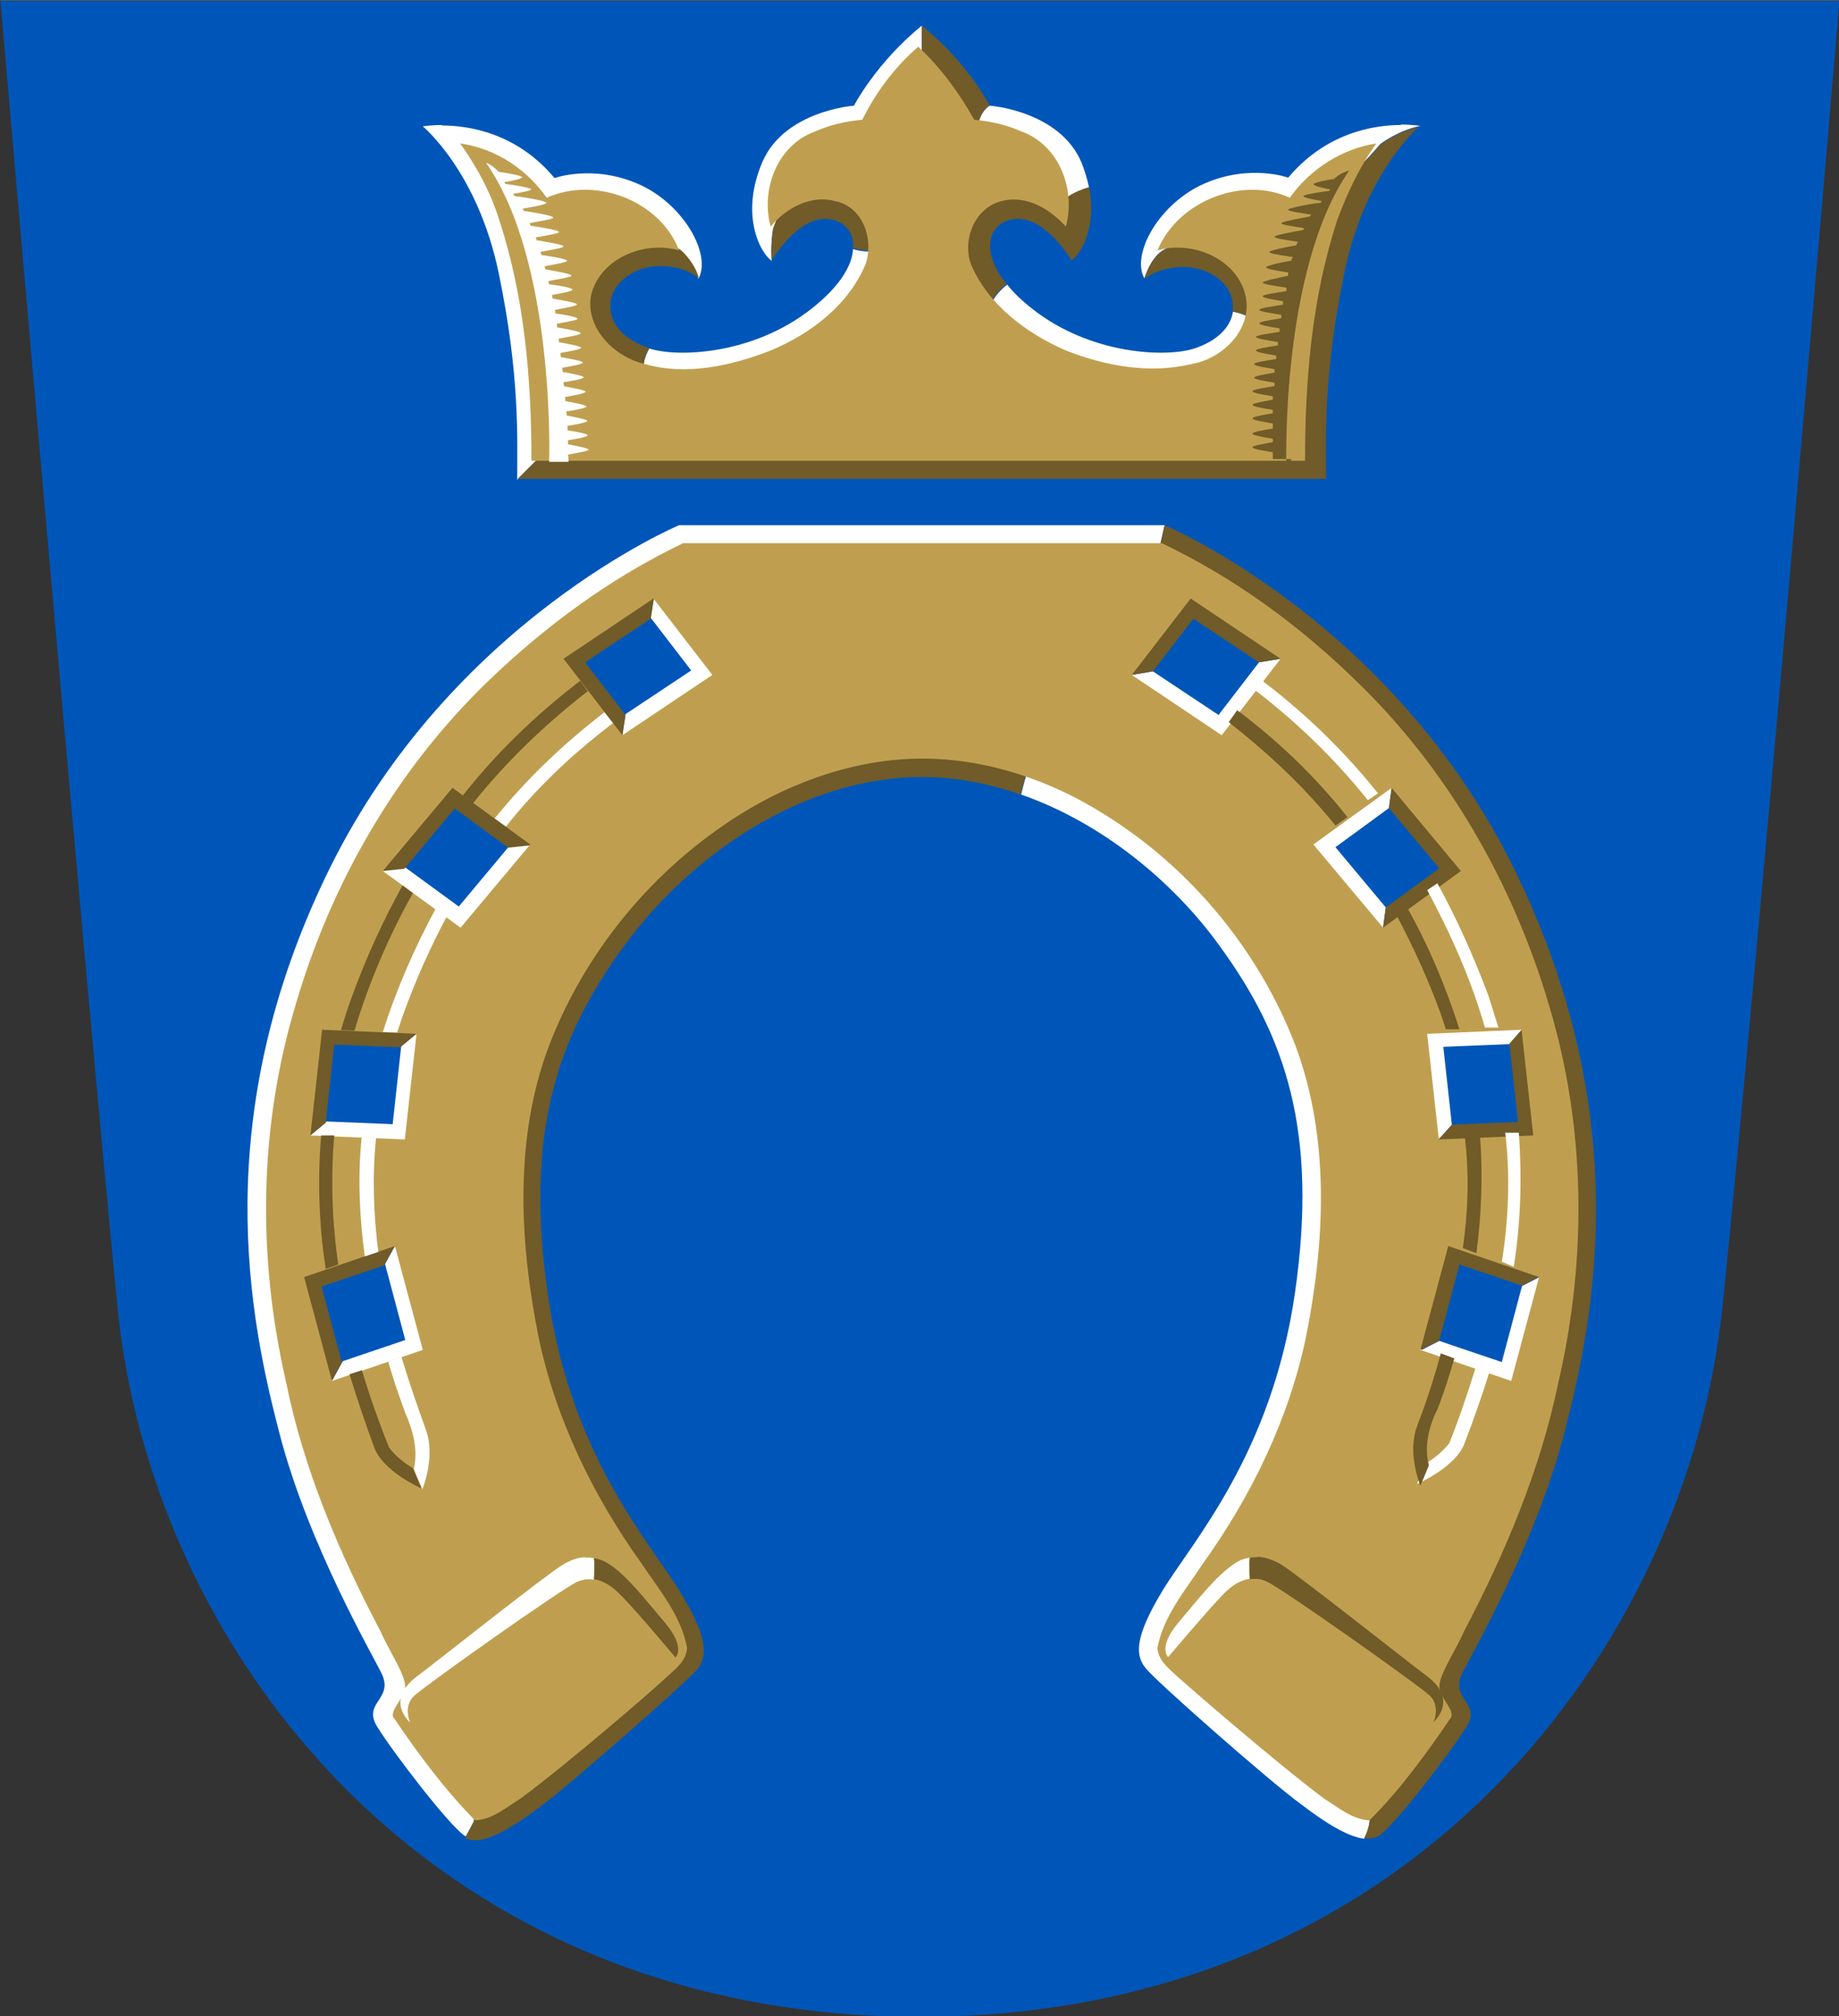 <svg height="449.187" viewBox="0 0 108.4 118.8" width="409.809" xmlns="http://www.w3.org/2000/svg"><rect x="0" y="0" width="108.4" height="118.8" fill="#333333" stroke="none"/><g fill-rule="evenodd" transform="translate(-23.573 -38.353)"><path d="m23.6 38.4s4.9 56.6 6.9 77c2 20.1 18.3 41.8 47.3 41.8s45.2-21.8 47.3-41.8c2.1-20.4 6.9-77 6.9-77z" fill="#0056b8"/><path d="m331.2 186.4c-.4-1.8-.9-3.6-1.7-5.6-4.9-11.5-20.4-12.6-20.4-12.6s-1.6.7-2.5 3.7l-10.7 1.9-1.9-18.1v-5.3c-10.2 8.3-15.1 17.8-15.1 17.8s-15.5 1.1-20.4 12.6-.6 20 2.1 21.9c0 0-.3-3.2.3-7 3.3-10.1 13.1-12.9 19.7-12.6 3 .1 5.4.9 6.2 1.9 2.7 3.2-2.8 15.4-2.8 15.4-1.8.5-4 .1-5.3-.3l0 0c-.2 3.6-2.9 8.3-9.3 13.3-13.1 10.3-29.9 10.8-36 8.8 0 0-1.7 2.5-1.3 5.7 4.1 9.6 106.2 15.4 122.1 8.5 16-6.9 14.3-19.9 14.3-19.9-1.4-1.6-3.6-2.2-5.3-2.5-.5 3.4-3.4 6.5-8.6 8.2-6.1 2-22.9 1.5-36-8.8-2.3-1.8-4.2-3.6-5.6-5.4-1.3 1-3.1 2.7-3.9 5.1l-14.2-21.3 12.2-11.1 19 8.1m-138.7-16.3c-2.7 0-4.4.3-4.4.3s12.2 10 16.9 32.7 4.1 36.6 4.1 45.9l4-4c7.1-13.9 2.9-46.6 13-50.3s19.4 3.5 19.4 3.5 2.9 2.4 3.9 6.1c3-5.4-3.3-16.7-13.4-21.1s-18.6-1.3-18.6-1.3c-8.4-10.1-19.2-11.7-25.1-11.7zm213.2 0c-5.9 0-16.6 1.6-25.1 11.7 0 0-8.5-3.1-18.6 1.3s-16.4 15.7-13.4 21.1c0 0 1.3-4.3 3.9-6.1 0 0 10.5-6.7 21.1-5.1s27.5-18.7 27.5-18.7 4.1-3.1 8.9-4c0 0-1.7-.3-4.4-.3z" fill="#fff" transform="scale(.265)"/><path d="m294 150.4v5.3l1.9 18 10.7-1.8c.9-3.1 2.5-3.7 2.5-3.7s-4.9-9.6-15.1-17.8zm110.9 22.4c-4.8 1-8.9 4-8.9 4s-16.9 20.3-27.5 18.7-21.1 5.1-21.1 5.1c-2.7 1.7-3.9 6.1-3.9 6.1s3.6-2.9 9.5-2.6c6 .4 10 4.3 10.2 8.4 0 .5 0 1-.1 1.5 1.7.3 3.8 1 5.3 2.5 0 0 1.7 13-14.2 19.8-15.9 6.9-118.1 1.1-122.1-8.5-.4-3.2 1.3-5.7 1.3-5.7-6.1-2-8.9-5.7-8.7-9.8.2-4 4.3-8 10.2-8.4 6-.4 9.5 2.6 9.5 2.6-1-3.6-3.9-6.1-3.9-6.1s-9.3-7.2-19.4-3.5-5.9 36.4-13 50.3l-4 4h179.8c0-9.3-.6-23.2 4.1-45.9s16.9-32.7 16.9-32.7zm-97.9 7.8-12.2 11.1 14.2 21.3c.8-2.4 2.6-4.2 3.9-5.1-6.4-7.8-3.7-14 1.8-14.5 6.8-.7 12.6 9.2 12.6 9.2 2.3-1.6 5.6-7.7 3.9-16.3-3.4 1-5.1 2.4-5.1 2.4zm-26.4 2.4c-6.7-.3-16.4 2.5-19.7 12.6-.6 3.8-.3 7-.3 7s5.8-9.9 12.6-9.2c3.4.3 5.8 2.8 5.5 6.5 1.3.3 3.5.8 5.3.3 0 0 5.5-12.2 2.8-15.4-.8-1-3.2-1.7-6.2-1.9z" fill="#705b29" transform="scale(.265)"/><path d="m100.5 65.5c0-4.8.4-9.6 1.9-14.2.6-1.6 1.3-3.1 2.3-4.5-2 .3-3.9 1.5-5.1 3.2-2.8-1.3-6.6.2-7.8 3.1 2.1-.6 4.7.5 5.2 2.7.4 2-1.4 3.7-3.2 4-2.5.6-5.1.1-7.4-.8-2.3-1-4.6-2.7-5.6-5.1-.5-1.4.2-3.3 1.8-3.7 1.5-.4 2.9.5 3.8 1.5.6-2.2-.4-4.8-2.6-5.6-.9-.4-1.8-.6-2.8-.7-.9-1.6-2-3.1-3.3-4.3-1.4 1.2-2.5 2.7-3.3 4.3-1 .1-1.9.3-2.8.7-2.2.8-3.2 3.4-2.6 5.6.9-1.1 2.4-1.9 3.8-1.5 1.6.3 2.3 2.2 1.8 3.7-1 2.4-3.2 4.1-5.6 5.1-2.3.9-5 1.5-7.4.8-1.8-.4-3.5-2.1-3.2-4 .5-2.2 3.1-3.3 5.2-2.7-1.1-2.9-4.9-4.4-7.8-3.1-1.2-1.7-3-2.9-5.1-3.2 1 1.4 1.8 2.9 2.3 4.5 1.5 4.6 1.9 9.4 1.9 14.2z" fill="#bf9f4f"/><path d="m197 180.8c15.6 22.2 14.1 66.6 14.1 66.6h4.3c0-.6 0-1.1-.1-1.6 2.1-.4 4.6-.8 4.6-1.1s-2.5-.8-4.6-1.2c0-.3 0-.6 0-.9 2.1-.3 4.4-.8 4.4-1.1s-2.4-.8-4.5-1.1c0-.3 0-.6 0-1 2.1-.3 4.4-.8 4.4-1.1s-2.5-.8-4.6-1.2c0-.3 0-.6-.1-.9 2.1-.3 4.5-.8 4.5-1.1s-2.5-.8-4.7-1.2c0-.3 0-.6-.1-.9 2.1-.4 4.6-.8 4.6-1.2 0-.3-2.6-.8-4.8-1.2 0-.3-.1-.6-.1-.9 2.1-.3 4.5-.8 4.5-1.1s-2.5-.8-4.7-1.2c0-.3-.1-.6-.1-.9 2.1-.4 4.6-.8 4.6-1.2 0-.3-2.7-.8-4.9-1.2 0-.3-.1-.6-.1-.9 2.1-.4 4.6-.8 4.6-1.2 0-.3-2.7-.8-4.9-1.2 0-.3-.1-.6-.1-.8 2.2-.4 4.9-.8 4.9-1.2s-3-.9-5.2-1.3c0-.3-.1-.5-.1-.8 2.1-.4 4.6-.8 4.6-1.1 0-.4-2.7-.9-4.9-1.2 0-.3-.1-.5-.1-.8 2.2-.4 4.9-.9 4.9-1.2 0-.4-3.2-.9-5.4-1.3-.1-.3-.1-.5-.2-.8 2.1-.4 4.6-.8 4.6-1.2s-2.9-.9-5.2-1.2c-.1-.2-.1-.5-.2-.7 2.2-.4 5.2-.9 5.2-1.2 0-.4-3.6-1-5.8-1.4-.1-.2-.1-.4-.2-.7 2.2-.4 5-.9 5-1.2 0-.4-3.5-1-5.7-1.3-.1-.2-.1-.4-.2-.7 2.2-.4 5.1-.9 5.1-1.2 0-.4-3.8-1-6-1.4-.1-.2-.1-.4-.2-.6 2.2-.4 5.2-.9 5.2-1.2 0-.4-4.1-1.1-6.3-1.4-.1-.2-.2-.4-.2-.6 2.2-.4 5.2-.9 5.2-1.2 0-.5-4.5-1.2-6.5-1.5-.1-.2-.2-.3-.3-.5 2.2-.4 5.3-.9 5.3-1.3 0-.5-5.9-1.4-7.1-1.5-.1-.2-.2-.3-.3-.5 1.7-.3 4-.7 4-1 0-.4-5.4-1.2-5.7-1.2-.1-.1-.2-.3-.3-.4.8-.1 4-.7 4-1.1s-4.5-1.1-5.2-1.2c-.7-.7-1.7-1.6-2.8-2z" fill="#fff" transform="scale(.265)"/><path d="m99.7 65.4h-1.1c0-.1 0-.3 0-.4-.6-.1-1.2-.2-1.2-.3s.7-.2 1.2-.3c0-.1 0-.2 0-.2-.6-.1-1.2-.2-1.2-.3s.6-.2 1.2-.3c0-.1 0-.2 0-.3-.6-.1-1.2-.2-1.2-.3s.6-.2 1.2-.3c0-.1 0-.2 0-.2-.6-.1-1.2-.2-1.2-.3s.7-.2 1.2-.3c0-.1 0-.2 0-.2-.6-.1-1.2-.2-1.2-.3s.7-.2 1.3-.3c0-.1 0-.2 0-.2-.6-.1-1.2-.2-1.2-.3s.7-.2 1.2-.3c0-.1 0-.2 0-.2-.6-.1-1.2-.2-1.2-.3s.7-.2 1.3-.3c0-.1 0-.2 0-.2-.6-.1-1.2-.2-1.2-.3s.7-.2 1.3-.3c0-.1 0-.1 0-.2-.6-.1-1.3-.2-1.3-.3s.8-.2 1.4-.3c0-.1 0-.1 0-.2-.6-.1-1.2-.2-1.2-.3s.7-.2 1.3-.3c0-.1 0-.1 0-.2-.6-.1-1.3-.2-1.3-.3s.8-.2 1.4-.3c0-.1 0-.1 0-.2-.6-.1-1.2-.2-1.2-.3s.8-.2 1.4-.3c0-.1 0-.1 0-.2-.6-.1-1.4-.2-1.4-.3s1-.3 1.5-.4c0-.1 0-.1 0-.2-.6-.1-1.3-.2-1.3-.3s.9-.3 1.5-.4c0-.1 0-.1.1-.2-.6-.1-1.4-.2-1.4-.3s1-.3 1.6-.4c0-.1 0-.1.1-.2-.6-.1-1.4-.2-1.4-.3s1.1-.3 1.7-.4c0 0 0-.1.1-.1-.6-.1-1.4-.2-1.4-.3s1.2-.3 1.7-.4c0 0 0-.1.1-.1-.6-.1-1.4-.2-1.4-.3s1.6-.4 1.9-.4c0 0 .1-.1.1-.1-.5-.1-1.1-.2-1.1-.3s1.4-.3 1.5-.3c0 0 .1-.1.1-.1-.2 0-1-.2-1-.3s1-.3 1.2-.3c.2-.2.5-.4.9-.5-4.1 5.9-3.7 17.6-3.7 17.6z" fill="#705b29"/><g transform="scale(.265)"><path d="m192.6 553.1c1-1.8 1.9-3.6 1.9-3.6l9.7-76.7-14.8-46.7-12.5-4.5-2.3 4.2 4.5 16.9-13.9 4.7-2.3 4.2-6.9-3.2s-3.7-19.1-3.7-21.7c0-2.7 11.1-11.1 12.2-11.7 1.1-.5 32.9-28.6 29.2-36.1-3.7-7.4-12-4.5-12-4.5l-3.5 2.9-1.9 17.4-14.7-.6-3.5 2.9-3.2-19.7 8-13.3 39.8-4.2 4.3-27.4-4.8.5-11.2 13.4-11.9-8.7-4.8.5c3.8-12.8 11.9-26.1 27-40.2 11.6-13.5 31.5-22.9 31.5-22.9l1.6 2.6-.7 4.5 9 11.7-14.6 9.7-.7 4.5 3.4 12.7 71.2-22.2 15.9 16.4s-1 3-1.8 6.5c17.8 6.2 33.7 19.2 44.1 33.6 14.6 20 22 41.1 16.8 77.2-5.2 36-22.9 55.4-29.5 66.3s-5.8 14.6-3.7 17.2c2.1 2.7 27 24.7 34.5 30.2 5.5 4.2 10.5 7.3 14.1 7.7 1.2-2.5 1.2-4 1.2-4l.6-36.9s33.8-53.5 37-62 .2-22 .2-22l-3.9 2-4.5 16.9-13.9-4.7-3.9 2-7.8-6.5 9.9-27.5-3-9.8 4.8-3.1 2.8-3.1-1.9-17.4 14.7-.6 2.8-3.2.3-3.7-27.4-4.1-3.8-14.9.6-4.5-11.2-13.4 11.9-8.7.6-4.5v-7.6l-24.7-21.1-4.8.8-9 11.7-14.6-9.7-4.8.8-2.7-9.9 9.2-19.4.9-4h-108s-50.6 21.2-77.8 76.5-17.6 100.4-11.1 125.4c6.5 25.1 21.2 50.1 22.8 53.6 2.6 5.6-4.3 6.3-1.1 11.6s16.2 22.3 19.6 24.4" fill="#fff"/><path d="m348 261.5-.9 4-9.2 19.4 2.7 9.9 4.8-.8 9-11.7 14.6 9.7 4.8-.8 24.7 21.1v7.6l-.6 4.5 11.2 13.4-11.9 8.7-.6 4.5 3.8 14.9 27.4 4.1-.3 3.6-2.8 3.2 1.9 17.4-14.7.6-2.8 3.1-4.8 3.1 3 9.8-9.9 27.5 7.8 6.5 3.9-2 4.5-16.9 13.9 4.7 3.9-2s3 13.5-.2 22-37 62-37 62l-.6 36.9s0 1.6-1.2 4c1.2.1 2.3 0 3.2-.5 3.4-2.1 16.4-19.1 19.6-24.4s-3.7-6-1.1-11.6c1.6-3.4 16.3-28.5 22.8-53.6 6.5-25 16-70.1-11.1-125.4-27.2-55.3-77.8-76.5-77.8-76.5zm-115.4 13.8s-19.9 9.4-31.5 22.9c-15.1 14.2-23.2 27.5-27 40.2l4.8-.5 11.2-13.4 11.9 8.7 4.8-.5-4.3 27.4-39.8 4.2-8 13.3 3.2 19.7 3.5-2.9 1.9-17.4 14.7.6 3.5-2.9s8.2-2.9 12 4.5c3.7 7.4-28.1 35.5-29.2 36.1-1.1.5-12.2 9-12.2 11.7s3.7 21.7 3.7 21.7l6.9 3.2 2.3-4.2-4.5-16.9 13.9-4.7 2.3-4.2 12.5 4.5 14.8 46.7-9.7 76.7s-.9 1.8-1.9 3.6c3.5 2 9.8-1.7 17.1-7.2 7.4-5.6 32.3-27.6 34.5-30.2 2.1-2.7 2.9-6.4-3.7-17.2-6.6-10.9-24.4-30.2-29.5-66.3-5.2-36 2.2-57.2 16.8-77.2 14.8-20.4 39.9-37.8 66.4-37.8 7.5 0 14.9 1.4 22 3.9.8-3.5 1.8-6.5 1.8-6.5l-15.8-16.4-71.2 22.4-3.4-12.7.7-4.5-9-11.7 14.6-9.7.7-4.5z" fill="#705b29"/><path d="m240.9 265.5c-16.1 7.7-30.5 18.3-43.4 30.7-20.4 19.7-34.9 44.9-42.8 72-8.2 27.3-8.5 56.2-2.1 83.9 3.9 19.4 11.8 37.9 21 55.4 2 4.6 6.1 10.4 5.4 12.9s-3.1 4.6-2.6 6.1c5.5 8.1 11.3 16 18.2 23 3.8-.1 7-2.9 10.1-4.8 11.2-8.3 30.7-25.2 32.7-27.2 2.1-1.9 4.1-3.4 4.4-6.3-1.3-7.1-6.1-12.8-10-18.6-10.9-15.2-19.3-32.4-23.1-50.8-4.2-21.2-5.4-44 2.4-64.6 8.1-21.1 23.3-39.4 42.5-51.4 12-7.5 26.2-12.4 40.5-12.4s28.5 4.8 40.5 12.4c19.2 11.9 34.4 30.3 42.5 51.4 7.7 20.6 6.6 43.4 2.4 64.6-3.8 18.4-12.2 35.6-23.1 50.8-3.9 5.9-8.7 11.6-10 18.6.3 2.9 2.4 4.4 4.4 6.3 2.1 1.9 21.5 18.8 32.7 27.2 3.1 1.9 6.3 4.7 10.1 4.8 6.9-6.9 12.7-14.9 18.2-23 .5-1.5-1.9-3.6-2.6-6.1s3.4-8.3 5.4-12.9c9.2-17.5 17-36 21-55.4 6.4-27.7 6.1-56.7-2.1-83.9-8-27.1-22.5-52.4-42.8-72-12.8-12.5-27.2-23-43.3-30.7zm-6.6 12.3 13.1 17-20 13.4-13.1-17zm119.5 0 20 13.4-13.1 17-20-13.4zm-164.2 42.1 17.3 12.6-15.5 18.5-17.3-12.6zm208.9 0 15.4 18.5-17.3 12.6-15.5-18.5zm-237.9 53.8 21 .9-2.6 23.5-21-.9zm266.8 0 2.6 23.5-21 .9-2.6-23.5zm-250.6 48.1 6.2 23.1-20.2 6.9-6.2-23.1zm234.3 0 20.2 6.9-6.2 23.1-20.2-6.9z" fill="#bf9f4f"/><path d="m218 296.1c-7.8 6-17.1 14.1-26.1 25.5l2.3 1.7c7.4-9.3 16.1-17.6 25.5-24.9zm-39.5 45.5c-4.1 7.4-8 15.7-11.4 25.1-.9 2.4-1.6 4.7-2.3 7.1l3 .1c3.2-10.7 7.6-20.9 13-30.6zm-18.1 55.6c-.9 10.5-.4 20.5 1 29.7l2.8-1c-1.4-9.5-1.7-19.1-.9-28.7zm9.1 52.2-2.8.9c1.8 5.9 3.7 11.4 5.5 16.3 2 5.4 10.5 9.1 10.5 9.1l-1.9-4.5c-2-1.2-3.9-2.7-5.3-4.6-2.3-5.7-4.3-11.4-6.1-17.3z" fill="#705b29"/><path d="m223.4 303.1c-9 6.9-17.3 14.8-24.4 23.6l2.5 1.8c8.1-10.2 16.5-17.4 23.8-23zm-37.6 43.8c-4.7 8.7-8.7 17.9-11.7 27.3l3.2.1c.4-1.2.8-2.4 1.2-3.6 3-8.3 6.3-15.6 9.8-22.1zm-16.4 50.7c-.9 8.8-.5 17.7.7 26.5l3-1c-1-8-1.4-16.4-.5-25.3zm8.8 48.9-2.9 1c1.1 3.8 2.4 7.6 3.8 11.4 1.7 3.9 2.9 8.2 1.9 12.5l1.9 4.5s3-7.2.8-13.2c-1.8-5-3.7-10.4-5.4-16.1z" fill="#fff"/></g><path d="m97.9 78.4c2.1 1.6 4.5 3.7 6.9 6.7l-.6.4c-2-2.5-4.3-4.7-6.8-6.6zm10.4 12c1.1 2 2.1 4.2 3 6.6.2.6.4 1.3.6 1.9h-.8c-.8-2.8-2-5.5-3.4-8.1zm4.8 14.7c.2 2.8.1 5.4-.3 7.9l-.7-.3c.4-2.5.5-5.1.2-7.6zm-2.4 13.8.7.2c-.5 1.6-1 3-1.5 4.3-.5 1.4-2.8 2.4-2.8 2.4l.5-1.2c.5-.3 1-.7 1.4-1.2.6-1.5 1.1-3 1.6-4.6z" fill="#fff"/><path d="m96.5 80.2c2.4 1.8 4.6 3.9 6.5 6.3l-.7.5c-2.2-2.7-4.4-4.6-6.3-6.1zm10 11.6c1.3 2.3 2.3 4.7 3.1 7.2h-.8c-.1-.3-.2-.6-.3-.9-.8-2.2-1.7-4.1-2.6-5.8zm4.3 13.4c.2 2.3.1 4.7-.2 7l-.8-.3c.3-2.1.4-4.3.1-6.7zm-2.3 12.9.8.3c-.3 1-.6 2-1 3-.5 1-.8 2.2-.5 3.3l-.5 1.2s-.8-1.9-.2-3.5c.5-1.3 1-2.8 1.4-4.3z" fill="#705b29"/><path d="m368.7 491c-.6 0-1.1 0-1.7.1 0 .6-.1.5-.1 1.2 0 1.1 0 2.4.1 3.6 1.2-.2 2.4-.1 3.7.5 3.4 1.5 33.6 22.9 36.2 25.3s.9 6 .9 6c3.4-3.4 2.8-7.1-1.5-10.3s-28.9-22.7-32.4-24.8c-1.8-1-3.4-1.6-5.2-1.7zm-147.6.1c0 .6.1.5.1 1.2 0 1.1 0 2.4-.1 3.6 2 .3 3.9 1.4 6.3 3.9 3.8 3.9 11.8 13.5 11.8 13.5s2.4-2.1-2.3-7.7c-4.9-5.8-8.4-10.3-12.2-12.9-1.3-.9-2.5-1.3-3.6-1.5z" fill="#705b29" transform="scale(.265)"/><path d="m219.3 491c-1.7 0-3.4.6-5.2 1.7-3.6 2.1-28.1 21.6-32.4 24.8s-4.9 6.9-1.5 10.3c0 0-1.7-3.6.9-6s32.8-23.8 36.2-25.3c1.3-.6 2.5-.7 3.7-.5.1-1.2.1-2.5.1-3.6 0-.6 0-.6-.1-1.2-.6-.1-1.1-.2-1.7-.1zm147.6.1c-1.2.2-2.4.6-3.6 1.5-3.8 2.6-7.3 7.1-12.2 12.9-4.7 5.6-2.3 7.7-2.3 7.7s8.1-9.6 11.8-13.5c2.3-2.5 4.3-3.6 6.3-3.9-.1-1.2-.1-2.5-.1-3.6 0-.6 0-.6.1-1.2z" fill="#fff" transform="scale(.265)"/></g></svg>